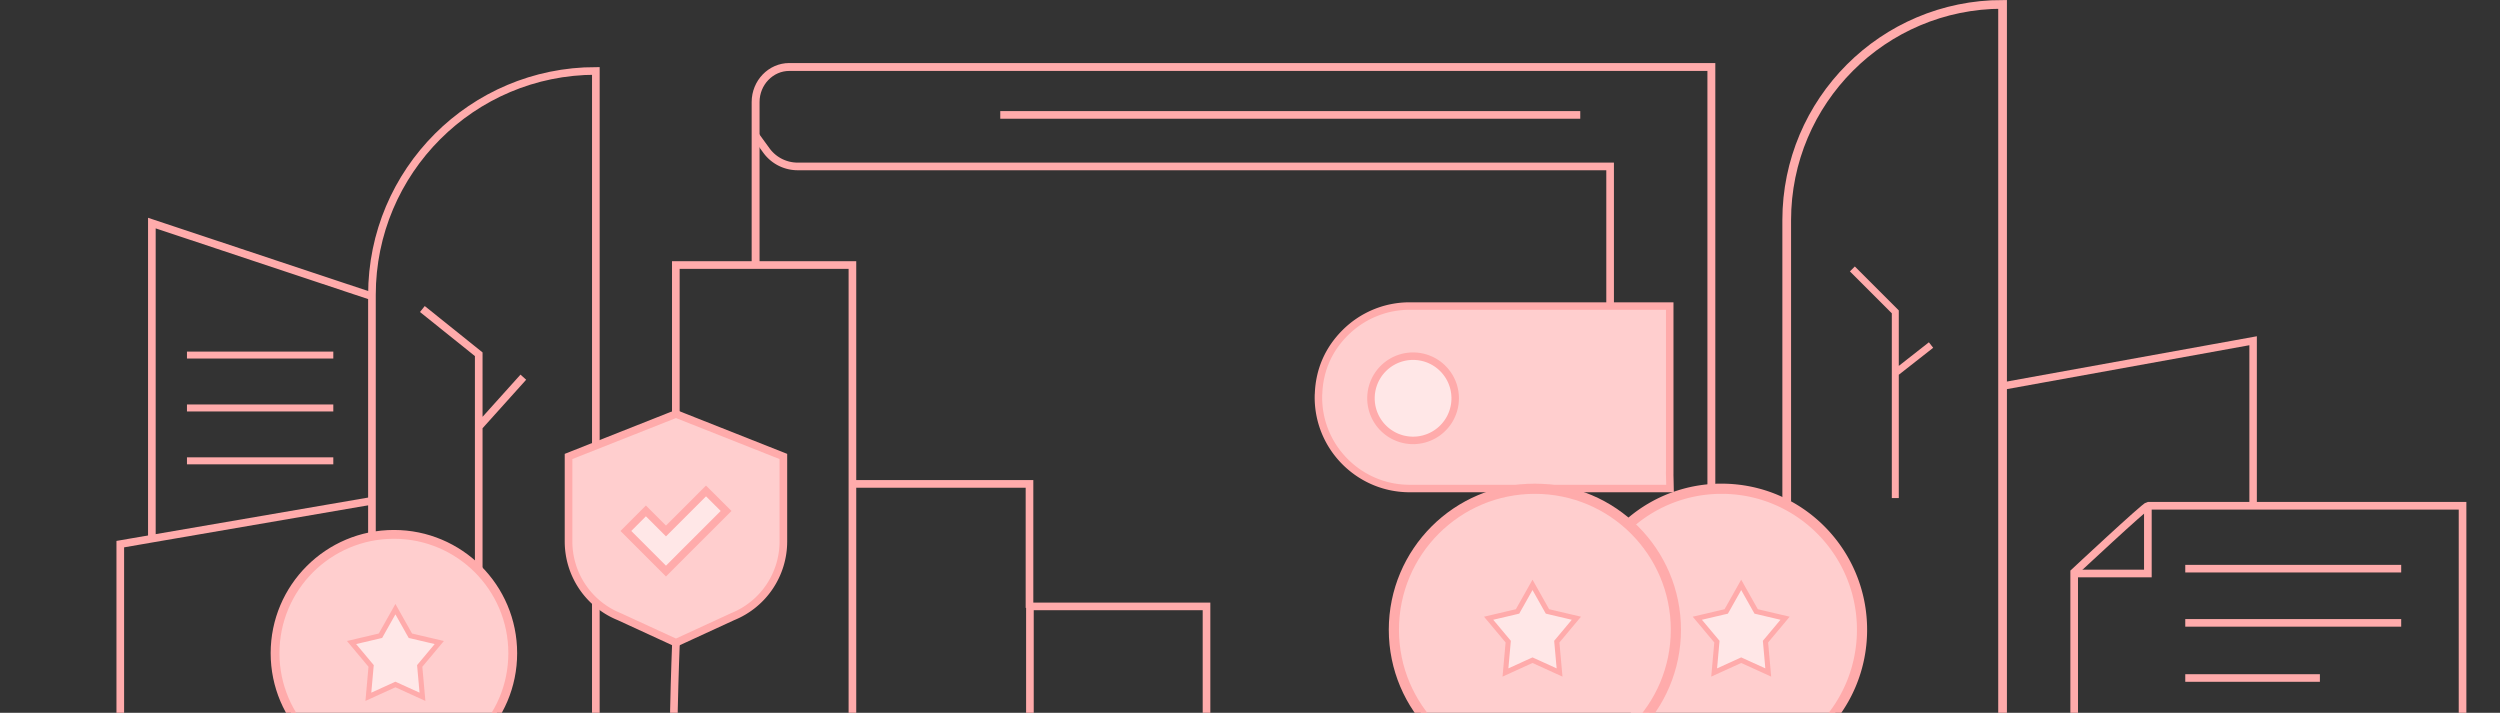 <svg xmlns="http://www.w3.org/2000/svg" width="491" height="140" fill="none"><rect width="100%" height="100%" fill="#333333" stroke="none"/><path stroke="#FFABAB" stroke-miterlimit="10" stroke-width="1.5" d="M29.826 105.78V43.813L72.901 58.15M117.021 152.922V118.266M73.05 105.345V57.904c0-24.278 19.695-43.973 43.974-43.973v73.61"/><path stroke="#FFABAB" stroke-miterlimit="10" stroke-width="1.5" d="m82.951 60.692 11.072 8.882V112.567M93.941 83.91l8.841-9.834"/><path stroke="#FFABAB" stroke-miterlimit="10" stroke-width="1.47" d="m393.684 75.762 48.828-8.84v32.806"/><path stroke="#FFABAB" stroke-miterlimit="10" stroke-width="1.71" d="M393.305 152.65V.86c-23.421 0-42.395 19.001-42.395 42.395v55.262"/><path stroke="#FFABAB" stroke-miterlimit="10" stroke-width="1.37" d="M36.72 69.737h28.74M36.72 80.128h28.74M36.72 90.506h28.74M372.237 97.824V61.25l-8.432-8.433M372.236 73.273l7.019-5.508"/><path stroke="#FFABAB" stroke-miterlimit="10" stroke-width="1.5" d="M23.623 153.86V106.868l6.284-1.088 42.912-7.385"/><path fill="#FFCECE" stroke="#FFABAB" stroke-miterlimit="10" stroke-width="1.73" d="M77.363 151.63c12.89 0 23.34-10.45 23.34-23.34s-10.45-23.339-23.34-23.339-23.34 10.449-23.34 23.339c0 12.89 10.45 23.34 23.34 23.34Z"/><path fill="#fff" fill-opacity=".5" stroke="#FFABAB" d="m80.488 124.666.109.191.213.051 5.466 1.285-3.712 4.438-.134.16.018.206.524 5.853-5.106-2.323-.207-.094-.207.094-5.105 2.323.523-5.853.019-.206-.133-.16-3.714-4.438 5.467-1.285.214-.051.107-.191 2.83-5.027 2.828 5.027Z"/><path stroke="#FFABAB" stroke-miterlimit="10" stroke-width="1.55" d="M148.402 52.069v-32.03c0-3.796 2.979-6.883 6.611-6.883h181.1v82.532"/><path stroke="#FFABAB" stroke-miterlimit="10" stroke-width="1.5" d="M316.226 95.933V32.687h-159.57a7.59 7.59 0 0 1-6.147-3.142l-2.095-2.883"/><path fill="#FFCECE" stroke="#FFABAB" stroke-miterlimit="10" stroke-width="1.47" d="M327.936 92.914V60.107h-51.072c-4.937 0-9.426 2-12.676 5.25-3.251 3.251-5.046 7.29-5.223 11.956-.027.231-.027.476-.027.72a17.81 17.81 0 0 0 3.25 10.283c3.251 4.611 8.61 7.63 14.676 7.63h51.127s-.027-1.577-.068-3.019l.013-.013Z"/><path fill="#fff" fill-opacity=".5" stroke="#FFABAB" stroke-miterlimit="10" stroke-width="1.47" d="M277.529 86.494a8.27 8.27 0 1 0 0-16.54 8.27 8.27 0 0 0 0 16.54Z"/><path fill="#FFCECE" d="M320.283 144.79a27.414 27.414 0 0 0 17.84 6.587c15.24 0 27.577-12.406 27.577-27.7 0-15.294-12.351-27.686-27.577-27.686a27.335 27.335 0 0 0-17.84 6.588"/><path stroke="#FFABAB" stroke-miterlimit="10" stroke-width="2" d="M320.283 144.79a27.414 27.414 0 0 0 17.84 6.587c15.24 0 27.577-12.406 27.577-27.7 0-15.294-12.351-27.686-27.577-27.686a27.335 27.335 0 0 0-17.84 6.588"/><path fill="#FFCECE" stroke="#FFABAB" stroke-miterlimit="10" stroke-width="2" d="M301.451 151.377c15.294 0 27.693-12.398 27.693-27.693 0-15.294-12.399-27.693-27.693-27.693-15.295 0-27.693 12.399-27.693 27.693 0 15.295 12.398 27.693 27.693 27.693Z"/><path stroke="#FFABAB" stroke-miterlimit="10" stroke-width="1.5" d="M196.453 22.568h113.91"/><path fill="#fff" fill-opacity=".5" stroke="#FFABAB" d="m303.814 119.894.109.191.213.051 5.467 1.285-3.713 4.439-.134.159.018.206.524 5.854-5.106-2.324-.207-.093-.207.093-5.105 2.324.523-5.854.019-.206-.133-.159-3.714-4.439 5.467-1.285.214-.051.107-.191 2.829-5.026 2.829 5.026ZM344.801 119.894l.108.191.213.051 5.467 1.285-3.713 4.439-.134.159.019.206.523 5.853-5.105-2.323-.207-.094-.207.094-5.106 2.323.524-5.853.018-.206-.133-.159-3.714-4.439 5.467-1.285.214-.051.108-.191 2.829-5.026 2.829 5.026Z"/><path stroke="#FFABAB" stroke-miterlimit="10" stroke-width=".63" d="m143.897 121.109-11.139 5.128-11.14-5.128a15.915 15.915 0 0 1-9.956-14.757V89.649l21.096-8.35 21.095 8.35v16.703a15.929 15.929 0 0 1-9.956 14.757Z"/><path stroke="#FFABAB" stroke-miterlimit="10" stroke-width=".63" d="m142.605 100.354-3.945-3.931-3.93 3.931-3.931 3.93-3.944-3.944-3.931 3.944 3.931 3.931 3.944 3.945 3.931-3.945 3.944-3.931 3.931-3.93Z"/><path fill="#FFCECE" stroke="#FFABAB" stroke-miterlimit="10" stroke-width="1.5" d="m143.897 121.109-11.139 5.128-11.14-5.128a15.915 15.915 0 0 1-9.956-14.757V89.649l21.096-8.35 21.095 8.35v16.703a15.929 15.929 0 0 1-9.956 14.757Z"/><path fill="#fff" fill-opacity=".5" stroke="#FFABAB" stroke-miterlimit="10" stroke-width="1.5" d="m142.605 100.354-3.945-3.931-3.93 3.931-3.931 3.93-3.944-3.944-3.931 3.944 3.931 3.931 3.944 3.945 3.931-3.945 3.944-3.931 3.931-3.93Z"/><path stroke="#FFABAB" stroke-miterlimit="10" stroke-width="1.5" d="M202.276 152.582h34.683v-33.486h-34.683v33.486ZM167.51 95.035h34.683v24.352M132.759 126.237s-1.048 26.345-.027 26.345h34.683V52.055h-34.683v29.12M429.186 111.684h42.408M429.186 122.333h42.408M429.186 133.16h26.44M407.369 152.895v-40.504s13.982-13.058 14.485-13.058h61.791v53.562"/><path stroke="#FFABAB" stroke-miterlimit="10" stroke-width="1.5" d="M421.841 99.333v13.302h-14.472"/></svg>